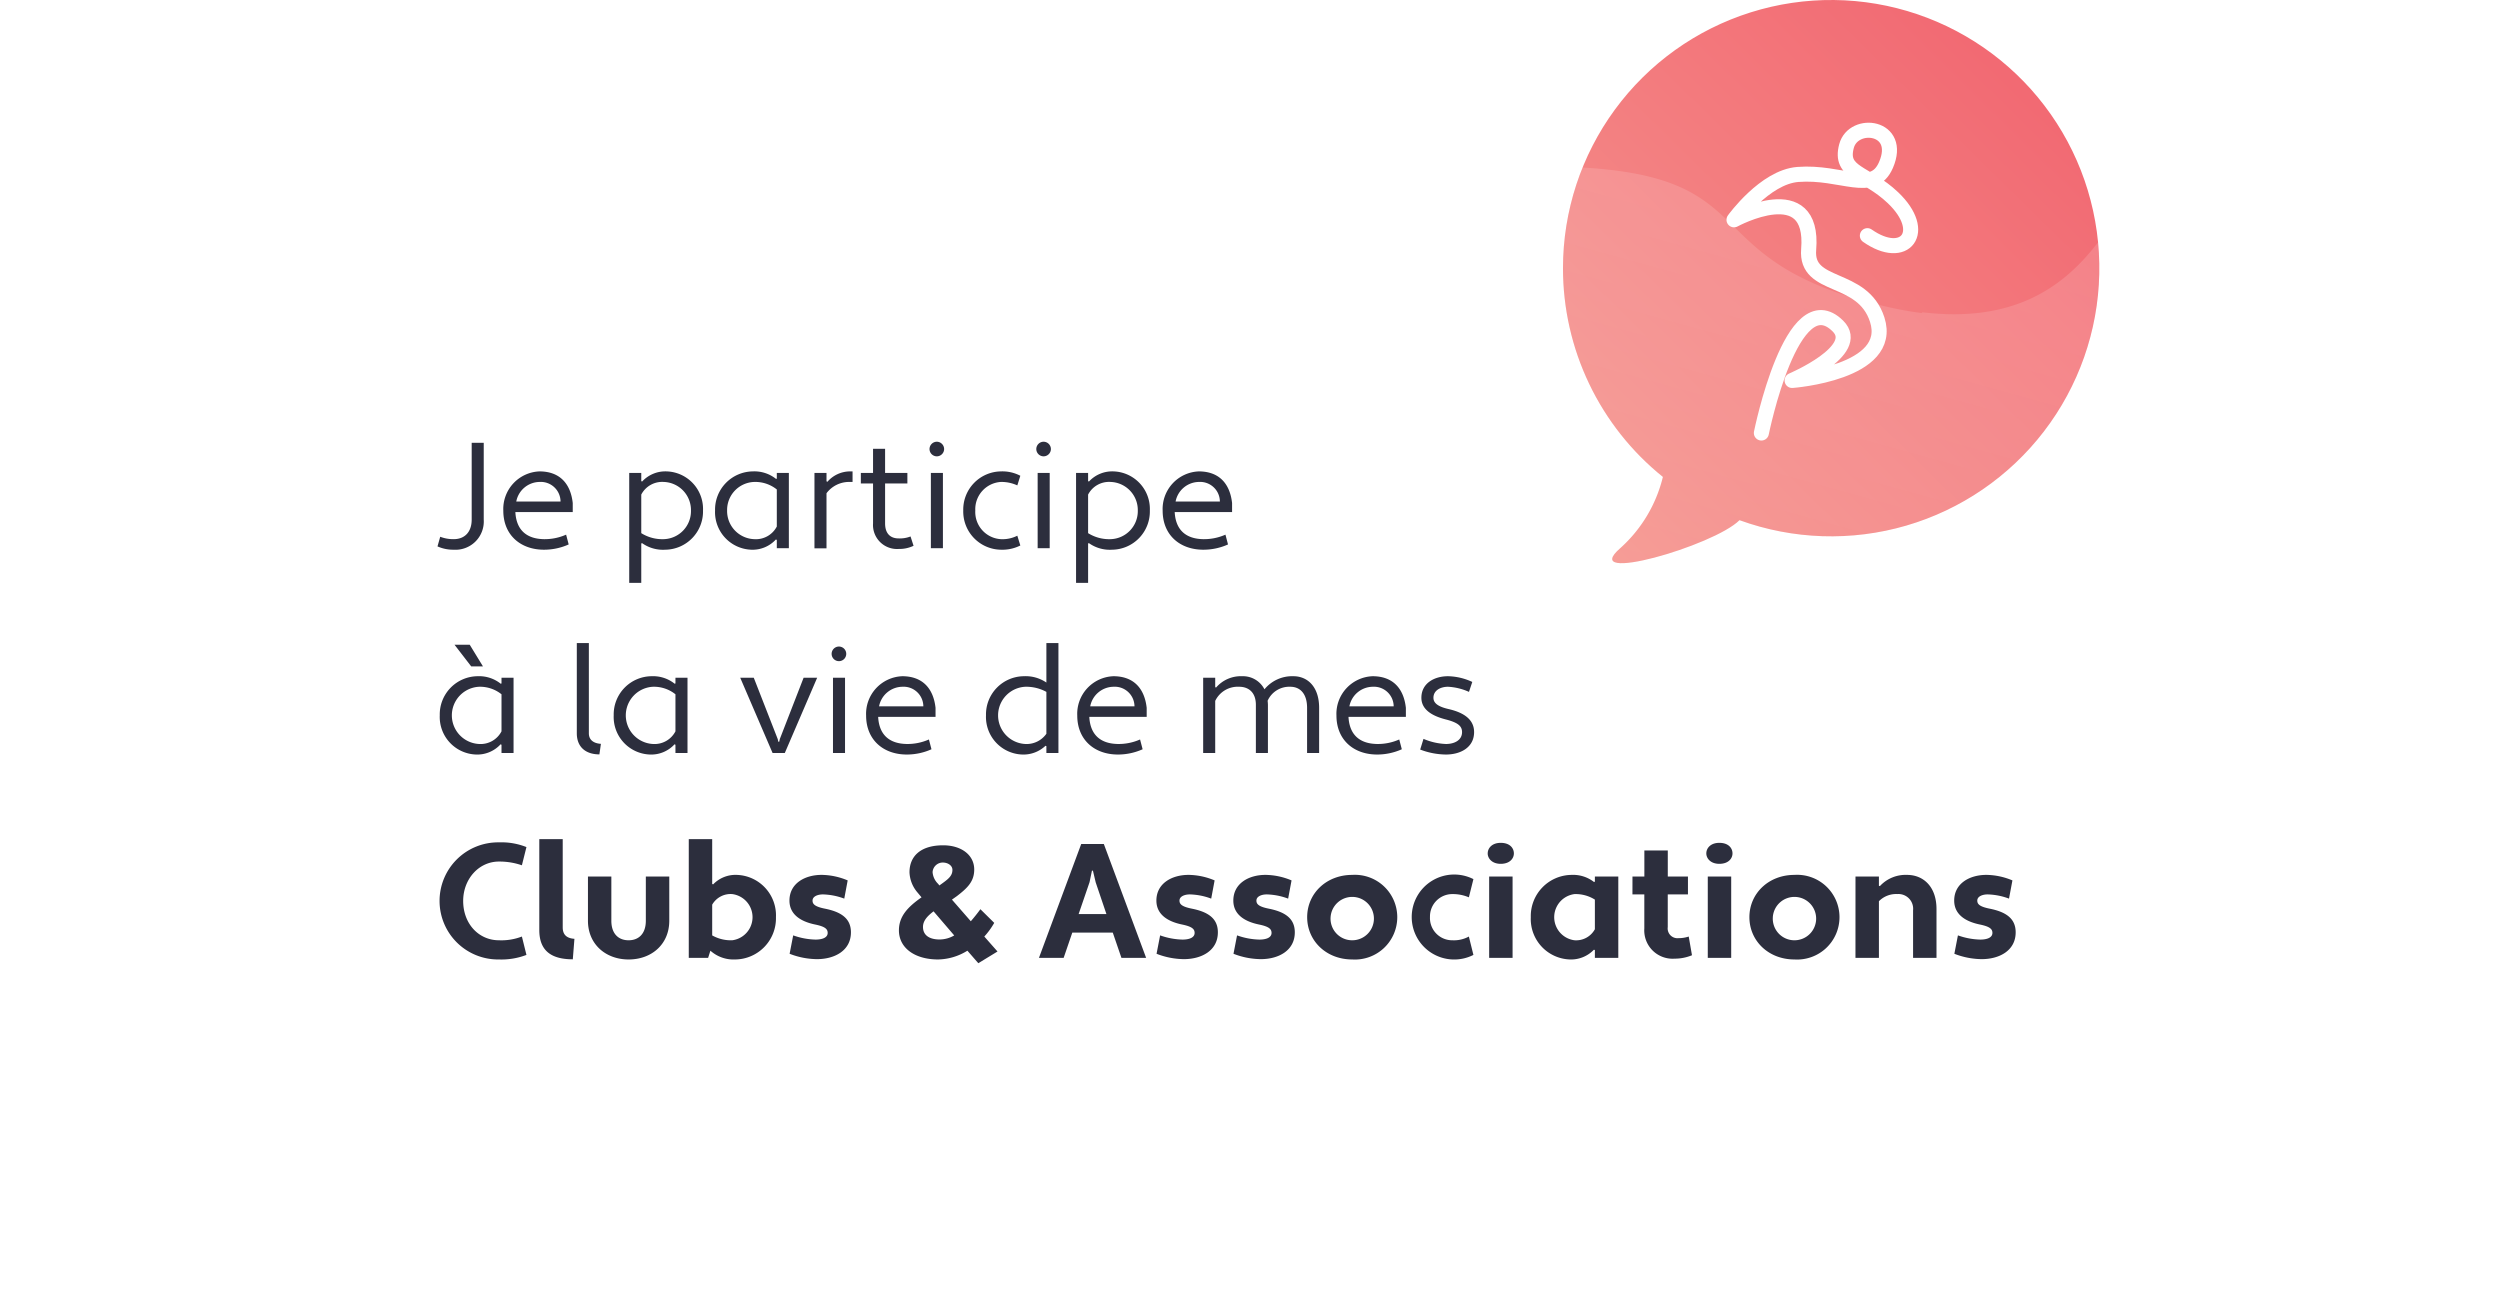 <svg xmlns="http://www.w3.org/2000/svg" width="415" height="217.001">
    <defs>
        <linearGradient id="linear-gradient" y1="1" x2=".803" y2=".109" gradientUnits="objectBoundingBox">
            <stop offset="0" stop-color="#f59991"/>
            <stop offset="1" stop-color="#f26a73"/>
        </linearGradient>
        <linearGradient id="linear-gradient-3" x1=".735" y1="-.127" x2=".11" y2="1.069" gradientUnits="objectBoundingBox">
            <stop offset="0" stop-color="#fff"/>
            <stop offset=".127" stop-color="#fff" stop-opacity=".98"/>
            <stop offset=".279" stop-color="#fff" stop-opacity=".922"/>
            <stop offset=".444" stop-color="#fff" stop-opacity=".827"/>
            <stop offset=".618" stop-color="#fff" stop-opacity=".694"/>
            <stop offset=".8" stop-color="#fff" stop-opacity=".525"/>
            <stop offset=".985" stop-color="#fff" stop-opacity=".318"/>
            <stop offset="1" stop-color="#fff" stop-opacity=".302"/>
        </linearGradient>
        <clipPath id="clip-path">
            <path class="cls-1" d="M0 44.508a44.423 44.423 0 0 0 16.585 34.661 23.257 23.257 0 0 1-7.067 11.818C2.486 97.1 25.026 90.633 29.3 86.35A44.516 44.516 0 1 0 0 44.508z"/>
        </clipPath>
        <filter id="Rectangle_9763" x="0" y="14.001" width="415" height="203" filterUnits="userSpaceOnUse">
            <feOffset/>
            <feGaussianBlur stdDeviation="10" result="blur"/>
            <feFlood flood-opacity=".071"/>
            <feComposite operator="in" in2="blur"/>
            <feComposite in="SourceGraphic"/>
        </filter>
        <style>
            .cls-1{fill:url(#linear-gradient)}
        </style>
    </defs>
    <g transform="translate(-903 -285.386)">
        <g transform="translate(903 285.39)" style="filter:url(#Rectangle_9763)">
            <rect width="355" height="143" rx="30" transform="translate(30 44)" style="fill:#fff"/>
        </g>
        <path d="M6.3-4.75c0 2-1.1 3.25-3 3.25a6.09 6.09 0 0 1-2.225-.4L.625-.3A6.326 6.326 0 0 0 3.3.25a4.7 4.7 0 0 0 5-5V-17.5h-2zm11.25-8a6.25 6.25 0 0 0-6 6.525C11.55-2.2 14.4.25 18.3.25a9.98 9.98 0 0 0 4.1-.875l-.425-1.625a8.78 8.78 0 0 1-3.675.75c-3-.05-4.6-1.625-4.75-4.5h9.525v-1.5c-.375-3.375-2.3-5.25-5.525-5.25zm.025 1.75a3.278 3.278 0 0 1 3.475 3.25H13.7A3.993 3.993 0 0 1 17.575-11zM38.425.25a6.346 6.346 0 0 0 6.275-6.5 6.239 6.239 0 0 0-6.025-6.5 5.247 5.247 0 0 0-4.075 1.675l-.15-.05V-12.5h-2V5.75h2V-.775l.125-.075a5.99 5.99 0 0 0 3.85 1.1zM38.175-11A4.672 4.672 0 0 1 42.7-6.25a4.656 4.656 0 0 1-4.525 4.75 6.574 6.574 0 0 1-3.725-1v-6.4a3.91 3.91 0 0 1 3.725-2.1zm14.8-1.75a6.346 6.346 0 0 0-6.275 6.5 6.239 6.239 0 0 0 6.025 6.5 5.252 5.252 0 0 0 4.075-1.7l.15.075V0h2v-12.5h-2v.95l-.125.05a5.754 5.754 0 0 0-3.85-1.25zm.25 11.25A4.672 4.672 0 0 1 48.7-6.25 4.656 4.656 0 0 1 53.225-11a5.713 5.713 0 0 1 3.725 1.25v6.15a3.91 3.91 0 0 1-3.725 2.1zM63.2.025h2v-9.15A4.676 4.676 0 0 1 68.925-11h.6v-1.75h-.35a4.989 4.989 0 0 0-3.825 1.725l-.15-.075v-1.4h-2zm7.7-10.775h2.025v6.625a3.988 3.988 0 0 0 4.25 4.25A5.505 5.505 0 0 0 79.65-.4l-.5-1.55a4.894 4.894 0 0 1-1.975.325c-1.325 0-2.25-.75-2.25-2.5v-6.625h3.7v-1.75h-3.7v-4h-2v4H70.9zM82.525 0h2v-12.5h-2zM82.3-16.45a1.217 1.217 0 0 0 1.2 1.2 1.222 1.222 0 0 0 1.225-1.2 1.227 1.227 0 0 0-1.225-1.225 1.222 1.222 0 0 0-1.2 1.225zm7.6 10.2A4.534 4.534 0 0 1 94.15-11a6.307 6.307 0 0 1 2.725.575l.5-1.6a6.415 6.415 0 0 0-3.225-.725 6.342 6.342 0 0 0-6.25 6.5 6.342 6.342 0 0 0 6.25 6.5 6.663 6.663 0 0 0 3.225-.7l-.5-1.625a5.455 5.455 0 0 1-2.725.575 4.518 4.518 0 0 1-4.25-4.75zM100.25 0h2v-12.5h-2zm-.225-16.45a1.217 1.217 0 0 0 1.2 1.2 1.222 1.222 0 0 0 1.225-1.2 1.227 1.227 0 0 0-1.225-1.225 1.222 1.222 0 0 0-1.2 1.225zM112.6.25a6.346 6.346 0 0 0 6.275-6.5 6.239 6.239 0 0 0-6.025-6.5 5.247 5.247 0 0 0-4.075 1.675l-.15-.05V-12.5h-2V5.75h2V-.775l.125-.075a5.99 5.99 0 0 0 3.85 1.1zM112.35-11a4.672 4.672 0 0 1 4.525 4.75 4.656 4.656 0 0 1-4.525 4.75 6.574 6.574 0 0 1-3.725-1v-6.4a3.91 3.91 0 0 1 3.725-2.1zM127-12.75a6.25 6.25 0 0 0-6 6.525C121-2.2 123.85.25 127.75.25a9.98 9.98 0 0 0 4.1-.875l-.425-1.625a8.78 8.78 0 0 1-3.675.75c-3-.05-4.6-1.625-4.75-4.5h9.525v-1.5c-.375-3.375-2.3-5.25-5.525-5.25zm.025 1.75a3.278 3.278 0 0 1 3.475 3.25h-7.35a3.993 3.993 0 0 1 3.875-3.25zM7.275 21.25A6.346 6.346 0 0 0 1 27.75a6.239 6.239 0 0 0 6.025 6.5 5.252 5.252 0 0 0 4.075-1.7l.15.075V34h2V21.5h-2v.95l-.125.05a5.754 5.754 0 0 0-3.85-1.25zm.25 11.25a4.756 4.756 0 0 1 0-9.5 5.713 5.713 0 0 1 3.725 1.25v6.15a3.91 3.91 0 0 1-3.725 2.1zm-1.55-16.475H3.45l2.775 3.6h1.95zm21.775 16.45c-1.15-.075-2-.6-2-1.75V15.75h-2v14.975c0 2.275 1.475 3.5 3.75 3.5zm8.4-11.225a6.346 6.346 0 0 0-6.275 6.5 6.239 6.239 0 0 0 6.025 6.5 5.252 5.252 0 0 0 4.075-1.7l.15.075V34h2V21.5h-2v.95L40 22.5a5.754 5.754 0 0 0-3.85-1.25zm.25 11.25a4.756 4.756 0 0 1 0-9.5 5.713 5.713 0 0 1 3.725 1.25v6.15a3.91 3.91 0 0 1-3.725 2.1zm16.725-11h-2.25L56.25 34h2.025l5.375-12.5H61.4l-3.95 10.175-.1.45h-.15l-.1-.45zM66.275 34h2V21.5h-2zm-.225-16.45a1.213 1.213 0 1 0 1.2-1.225 1.217 1.217 0 0 0-1.2 1.225zm11.725 3.7a6.25 6.25 0 0 0-6 6.525c0 4.025 2.85 6.475 6.75 6.475a9.98 9.98 0 0 0 4.1-.875L82.2 31.75a8.78 8.78 0 0 1-3.675.75c-3-.05-4.6-1.625-4.75-4.5H83.3v-1.5c-.375-3.375-2.3-5.25-5.525-5.25zM77.8 23a3.278 3.278 0 0 1 3.475 3.25h-7.35A3.993 3.993 0 0 1 77.8 23zm20.15-1.75a6.346 6.346 0 0 0-6.275 6.5 6.239 6.239 0 0 0 6.025 6.5 5.318 5.318 0 0 0 3.85-1.45l.15.05V34h2V15.75h-2v6.55a6.133 6.133 0 0 0-3.75-1.05zm.25 11.25a4.756 4.756 0 0 1 0-9.5 6.964 6.964 0 0 1 3.5.85v6.95a4.011 4.011 0 0 1-3.5 1.7zm14.625-11.25a6.25 6.25 0 0 0-6 6.525c0 4.025 2.85 6.475 6.75 6.475a9.98 9.98 0 0 0 4.1-.875l-.425-1.625a8.78 8.78 0 0 1-3.675.75c-3-.05-4.6-1.625-4.75-4.5h9.525v-1.5c-.375-3.375-2.3-5.25-5.525-5.25zm.025 1.75a3.278 3.278 0 0 1 3.475 3.25h-7.35A3.993 3.993 0 0 1 112.85 23zm34.125 3.5c0-3.475-1.9-5.25-4.275-5.25a5.931 5.931 0 0 0-4.8 2.175 4.012 4.012 0 0 0-3.7-2.175 5.426 5.426 0 0 0-4.325 1.875l-.15-.05V21.5h-2V34h2v-8.65A4.148 4.148 0 0 1 133.7 23c1.525 0 2.775.9 2.775 3v8h2v-8a6.131 6.131 0 0 0-.05-.675A3.937 3.937 0 0 1 142.2 23c1.525 0 2.775 1.05 2.775 3.5V34h2zm8.875-5.25a6.25 6.25 0 0 0-6 6.525c0 4.025 2.85 6.475 6.75 6.475a9.98 9.98 0 0 0 4.1-.875l-.425-1.625a8.78 8.78 0 0 1-3.675.75c-3-.05-4.6-1.625-4.75-4.5h9.525v-1.5c-.375-3.375-2.3-5.25-5.525-5.25zm.025 1.75a3.278 3.278 0 0 1 3.475 3.25H152a3.993 3.993 0 0 1 3.875-3.25zm7.875 10.425a12.263 12.263 0 0 0 4.275.825c2.425 0 4.675-1.175 4.675-3.725 0-2.05-1.625-3.225-4.25-3.825-1.825-.425-2.5-1.025-2.5-1.875 0-1.2 1.15-1.825 2.425-1.825a9.709 9.709 0 0 1 3.475.85l.55-1.65a10.014 10.014 0 0 0-4.025-.95c-2.325 0-4.425 1.2-4.425 3.575 0 1.925 1.7 3 4.05 3.6 2.05.525 2.7 1.125 2.7 2.1 0 1.375-1.3 1.975-2.675 1.975a10.468 10.468 0 0 1-3.725-.85zM4.887 58.55c0-3.618 2.592-6.534 5.94-6.534a11.35 11.35 0 0 1 3.807.621l.756-3.024a11.213 11.213 0 0 0-4.563-.783 9.721 9.721 0 1 0 0 19.44 11.672 11.672 0 0 0 4.563-.756l-.756-3.051a9.485 9.485 0 0 1-3.807.621c-3.348 0-5.94-2.727-5.94-6.534zm18.468 6.291c-1.242-.081-1.944-.648-1.944-1.89V48.29h-3.888v15.093c0 3.213 1.728 4.86 5.562 4.86zM39.1 54.5h-3.892v7.344c0 2.187-1.215 3.24-2.862 3.24s-2.862-1.053-2.862-3.24V54.5H25.6v7.344c0 3.888 2.943 6.426 6.75 6.426 3.834 0 6.75-2.538 6.75-6.426zm10.931 13.77a6.837 6.837 0 0 0 6.777-7.02 6.721 6.721 0 0 0-6.508-7.02 5.153 5.153 0 0 0-3.914 1.57l-.162-.054V48.29h-3.888V68h3.213l.378-1.188a5.746 5.746 0 0 0 4.104 1.458zm-.486-10.854a3.865 3.865 0 0 1 0 7.668 6.289 6.289 0 0 1-3.321-.81v-5.1a3.518 3.518 0 0 1 3.321-1.758zm9.531 9.909a12.8 12.8 0 0 0 4.536.891c2.916 0 5.643-1.4 5.643-4.455 0-2.3-1.62-3.375-4.266-3.915-1.809-.351-2.106-.81-2.106-1.35 0-.675.81-1.026 1.728-1.026a10.843 10.843 0 0 1 3.537.7l.567-3.024a11.449 11.449 0 0 0-4.32-.918c-2.808 0-5.346 1.431-5.346 4.266 0 2.16 1.647 3.429 4.239 3.969 1.728.351 2.106.783 2.106 1.4 0 .783-.891 1.107-2.025 1.107a11.8 11.8 0 0 1-3.7-.7zm32.319-2.862a12.485 12.485 0 0 0 1.647-2.268l-2.295-2.268c-.513.7-1.053 1.377-1.593 2l-3.132-3.591.837-.594c1.755-1.35 2.862-2.43 2.862-4.4 0-2.43-2.16-4.023-5.157-4.023-3.807 0-5.589 1.863-5.589 4.482a5.461 5.461 0 0 0 1.325 3.345l.675.81c-2.268 1.593-3.753 3.132-3.753 5.481 0 2.916 2.619 4.833 6.507 4.833a9.516 9.516 0 0 0 4.86-1.458l1.811 2.079 3.186-1.944zM81.216 62.87c0-1.026.729-1.809 1.755-2.592l3.429 4a4.846 4.846 0 0 1-2.43.675c-1.728-.004-2.754-.733-2.754-2.083zm2.727-6.885-.216-.27a3 3 0 0 1-.918-1.944 1.7 1.7 0 0 1 1.674-1.593c.891 0 1.62.513 1.62 1.215 0 1.053-.729 1.566-2.133 2.565zM114.156 68h4.1l-7.02-18.9h-3.753L100.467 68h4.1L106 63.815h6.723zm-5.292-12.555.4-1.917h.162l.459 1.944 1.782 5.265h-4.617zm11.124 11.88a12.8 12.8 0 0 0 4.536.891c2.916 0 5.643-1.4 5.643-4.455 0-2.3-1.62-3.375-4.266-3.915-1.809-.351-2.106-.81-2.106-1.35 0-.675.81-1.026 1.728-1.026a10.843 10.843 0 0 1 3.537.7l.567-3.024a11.449 11.449 0 0 0-4.32-.918c-2.808 0-5.346 1.431-5.346 4.266 0 2.16 1.647 3.429 4.239 3.969 1.728.351 2.106.783 2.106 1.4 0 .783-.891 1.107-2.025 1.107a11.8 11.8 0 0 1-3.7-.7zm12.771 0a12.8 12.8 0 0 0 4.536.891c2.916 0 5.643-1.4 5.643-4.455 0-2.3-1.62-3.375-4.266-3.915-1.809-.351-2.106-.81-2.106-1.35 0-.675.81-1.026 1.728-1.026a10.843 10.843 0 0 1 3.537.7l.567-3.024a11.449 11.449 0 0 0-4.32-.918c-2.808 0-5.346 1.431-5.346 4.266 0 2.16 1.647 3.429 4.239 3.969 1.728.351 2.106.783 2.106 1.4 0 .783-.891 1.107-2.025 1.107a11.8 11.8 0 0 1-3.7-.7zm12.231-6.075c0 3.915 3.159 7.02 7.479 7.02a7.034 7.034 0 1 0 0-14.04c-4.32 0-7.479 3.105-7.479 7.02zm3.888 0a3.6 3.6 0 1 1 3.591 3.834 3.586 3.586 0 0 1-3.591-3.834zm16.5 0a3.708 3.708 0 0 1 3.726-3.834 6.767 6.767 0 0 1 2.727.54l.756-3.024a7.053 7.053 0 1 0 0 12.582l-.756-3.051a5.149 5.149 0 0 1-2.727.621 3.692 3.692 0 0 1-3.729-3.834zM175.2 68h3.888V54.5H175.2zm-.243-17.334c0 .81.7 1.728 2.16 1.728 1.539 0 2.187-.918 2.187-1.728 0-.864-.648-1.755-2.187-1.755-1.455 0-2.157.889-2.157 1.755zm13.932 3.564a6.837 6.837 0 0 0-6.777 7.02 6.721 6.721 0 0 0 6.507 7.02 5.252 5.252 0 0 0 3.969-1.62l.162.054V68h3.888V54.5h-3.888v.837l-.135.081a5.631 5.631 0 0 0-3.723-1.188zm.486 10.854a3.865 3.865 0 0 1 0-7.668 6.013 6.013 0 0 1 3.375.918v4.914a3.545 3.545 0 0 1-3.372 1.836zm9.612-7.614h1.971v5.643a4.7 4.7 0 0 0 5.022 5.022 7.445 7.445 0 0 0 2.889-.567l-.54-3.105a5.35 5.35 0 0 1-1.7.27 1.624 1.624 0 0 1-1.782-1.836V57.47h3.353V54.5h-3.348v-4.32h-3.888v4.32h-1.974zM211.491 68h3.888V54.5h-3.888zm-.243-17.334c0 .81.7 1.728 2.16 1.728 1.539 0 2.187-.918 2.187-1.728 0-.864-.648-1.755-2.187-1.755-1.458 0-2.16.889-2.16 1.755zM218.4 61.25c0 3.915 3.159 7.02 7.479 7.02a7.034 7.034 0 1 0 0-14.04c-4.317 0-7.479 3.105-7.479 7.02zm3.888 0a3.6 3.6 0 1 1 3.591 3.834 3.586 3.586 0 0 1-3.588-3.834zM236.007 68h3.893v-9.4a4.008 4.008 0 0 1 3.051-1.188 2.446 2.446 0 0 1 2.619 2.7V68h3.888v-8.1c0-3.753-2.214-5.67-4.887-5.67a5.806 5.806 0 0 0-4.509 1.863l-.162-.054V54.5h-3.888zm16.416-.675a12.8 12.8 0 0 0 4.536.891c2.916 0 5.643-1.4 5.643-4.455 0-2.3-1.62-3.375-4.266-3.915-1.809-.351-2.106-.81-2.106-1.35 0-.675.81-1.026 1.728-1.026a10.843 10.843 0 0 1 3.537.7l.567-3.024a11.449 11.449 0 0 0-4.32-.918c-2.808 0-5.346 1.431-5.346 4.266 0 2.16 1.647 3.429 4.239 3.969 1.728.351 2.106.783 2.106 1.4 0 .783-.891 1.107-2.025 1.107a11.8 11.8 0 0 1-3.7-.7z" transform="translate(975 376.388)" style="fill:#2c2e3d"/>
        <g transform="translate(92.491 22.755)">
            <g transform="translate(1069.965 262.631)" style="clip-path:url(#clip-path)">
                <path class="cls-1" d="M0 44.508a44.423 44.423 0 0 0 16.585 34.661 23.257 23.257 0 0 1-7.067 11.818C2.486 97.1 25.026 90.633 29.3 86.35A44.516 44.516 0 1 0 0 44.508z" transform="translate(0 .002)"/>
                <path d="M114.3 123.481s19.393-41.8 12.276-45.095c-6.709-3.108-8.524 24.575-38.7 20.9-.035 0 .116.155.082.151a57.033 57.033 0 0 1-5.727-1.022c-32-7.339-20.116-20.94-49.395-23.066-30.855-2.24-21.7 21.827-21.7 67.083h69.83z" transform="translate(-28.3 -47.457)" style="opacity:.15;fill:url(#linear-gradient-3)"/>
            </g>
            <g transform="translate(1098.356 284.25)">
                <path d="M1775.476 1647.074c6.214 4.361 10.222-.627 4.243-6.307-4.524-4.3-8.927-3.988-7.708-8.564 1.156-4.331 9.358-3.341 6.554 3.137-2.173 5.02-7.368 1-14.634 1.57-5.488.426-10.594 7.529-10.594 7.529s13.411-7.31 12.393 4.928c-.553 6.644 8.932 4.057 11.376 11.639 2.851 8.849-14.125 10.1-14.125 10.1s11.716-4.966 7.6-9.036c-7.6-7.53-12.7 17.759-12.7 17.759" transform="translate(-1753.338 -1629.57)" style="fill:none;stroke:#fff;stroke-linecap:round;stroke-linejoin:round;stroke-miterlimit:10;stroke-width:2.5px"/>
            </g>
        </g>
    </g>
</svg>
